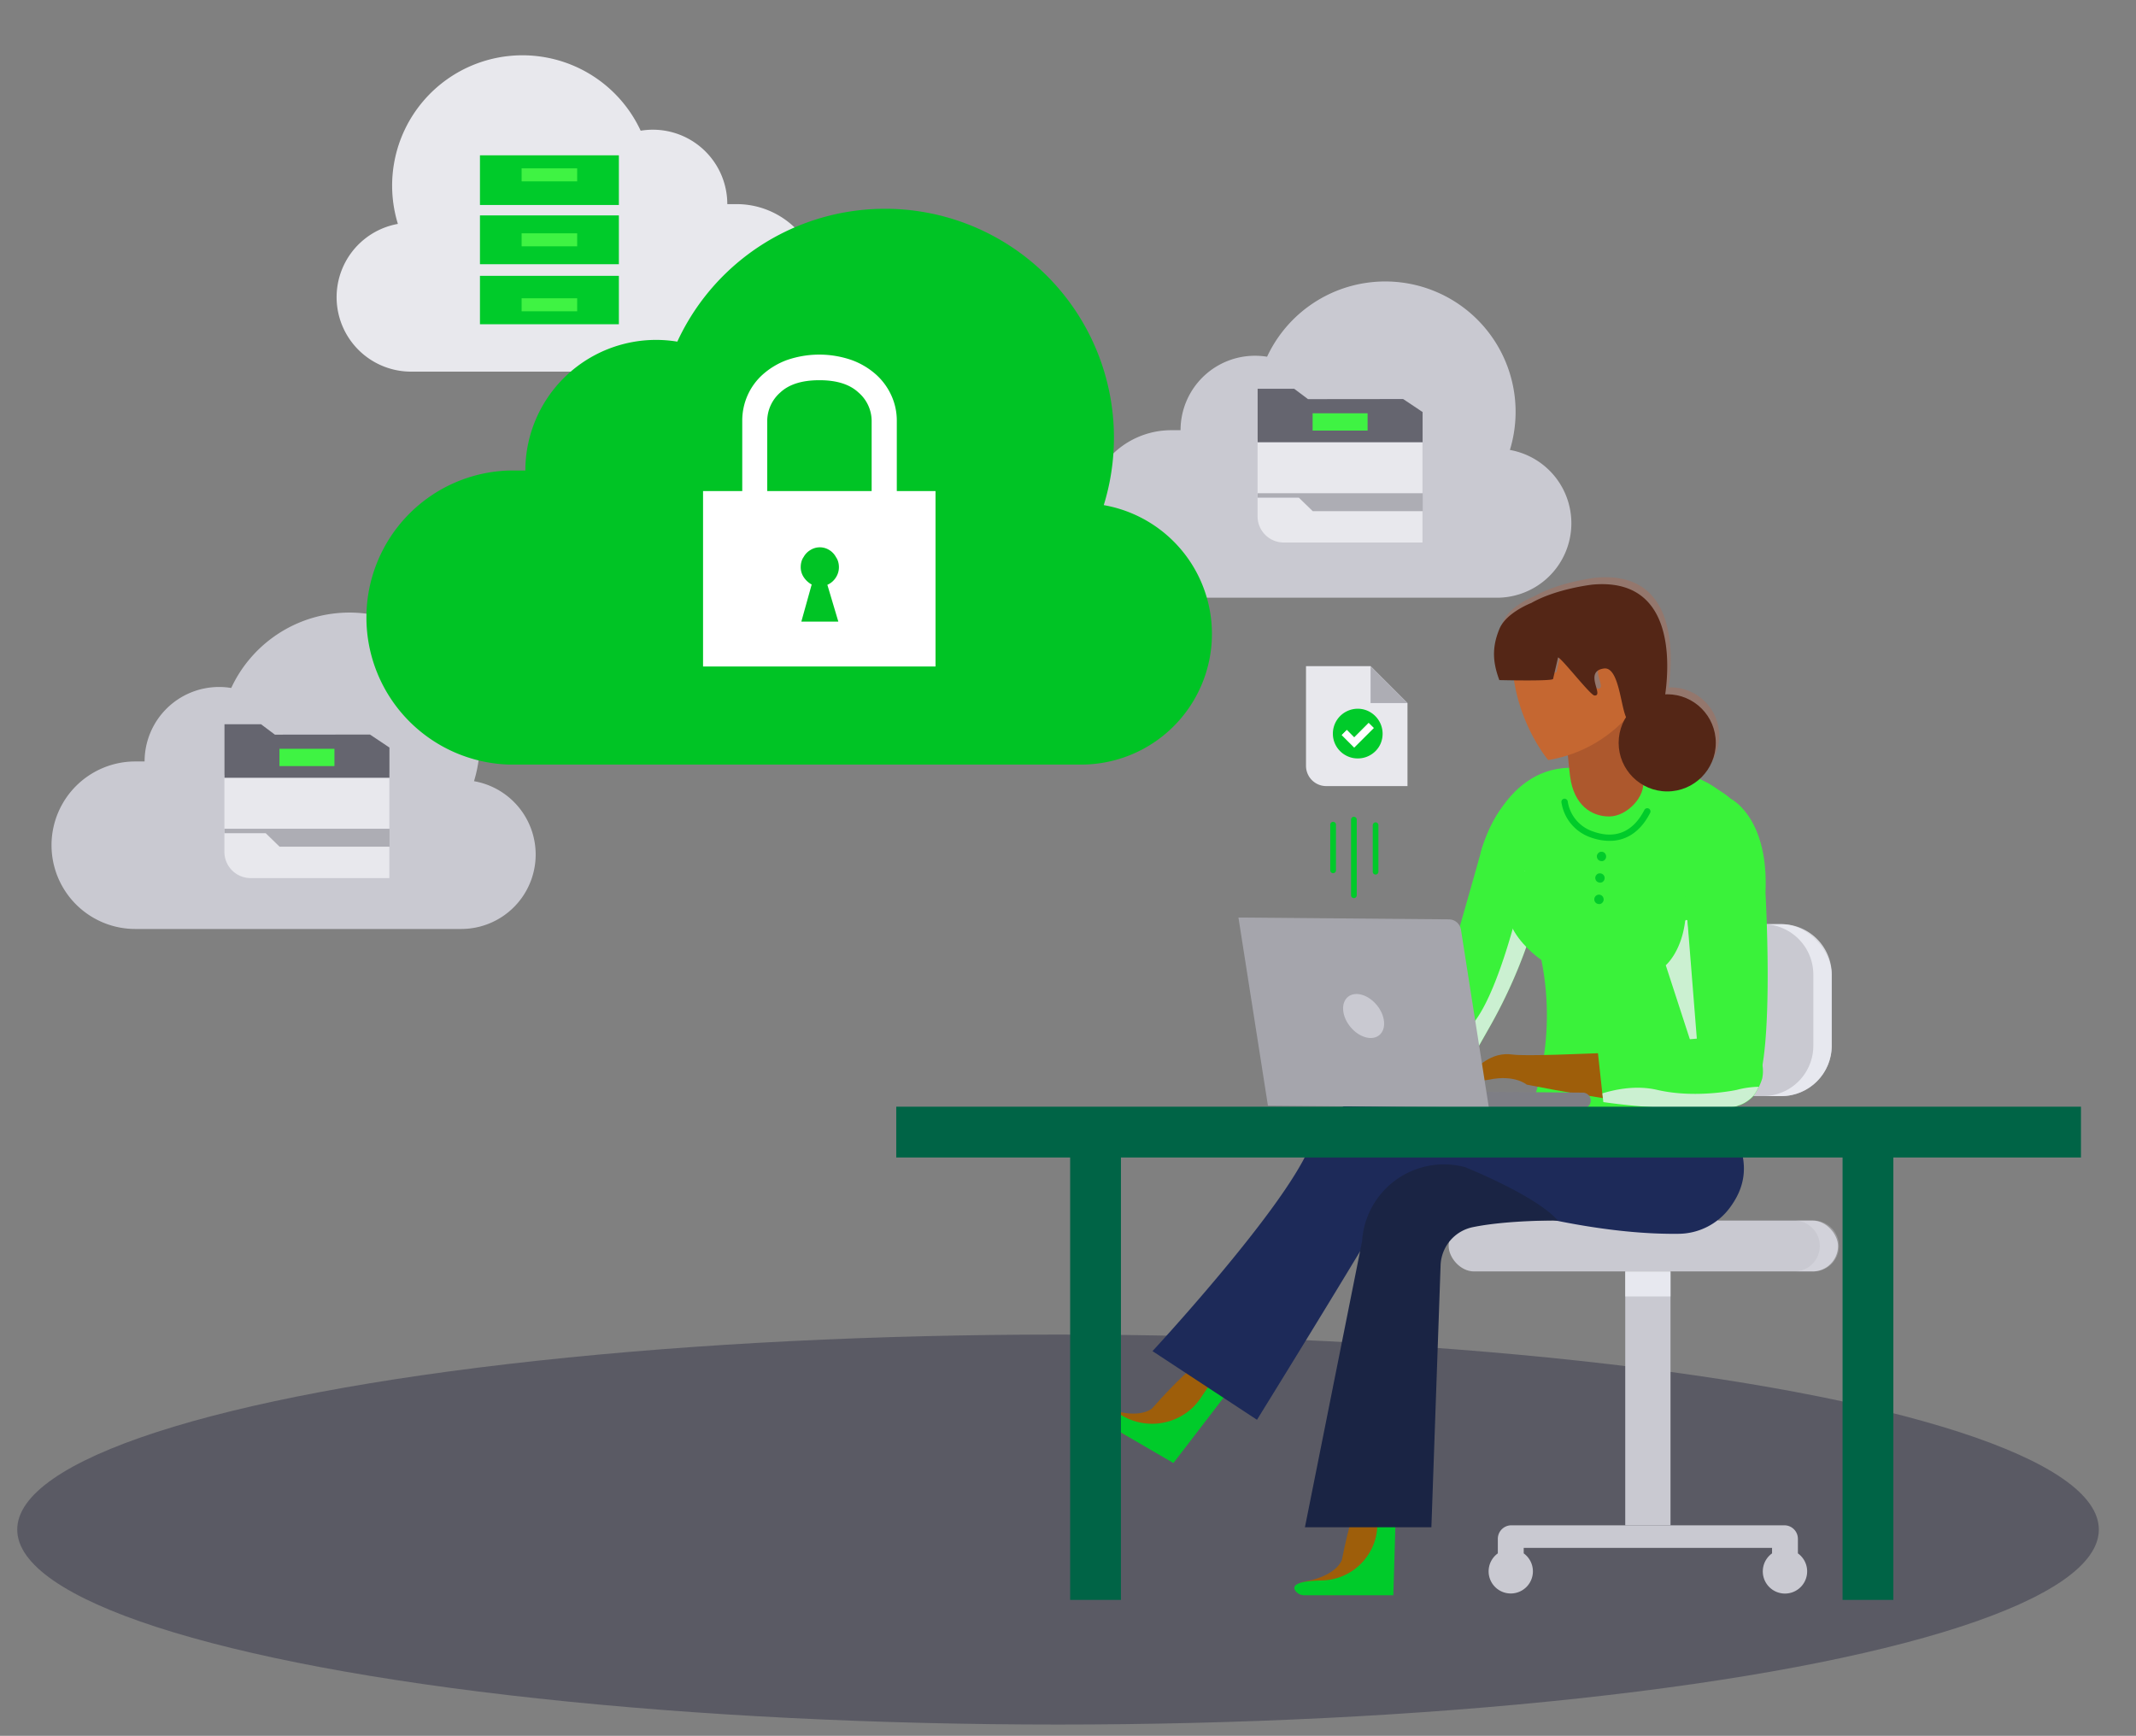 <svg xmlns="http://www.w3.org/2000/svg" xmlns:xlink="http://www.w3.org/1999/xlink" viewBox="0 0 617.36 501.74"><rect x="0" y="0" width="617.36" height="501.74" fill="#808080" stroke="none"/><defs><style>.cls-1{fill:none;}.cls-2{isolation:isolate;}.cls-3{fill:#c9c9d1;}.cls-4{fill:#e8e8ed;}.cls-5{fill:#00cb2a;}.cls-6{fill:#3ff343;}.cls-7{fill:#adadb4;}.cls-8{fill:#65656f;}.cls-9{fill:#00c425;}.cls-10{fill:#fff;}.cls-11{fill:#5a5a64;}.cls-12{fill:#9e5e0a;}.cls-13{fill:#1d2a59;}.cls-14{fill:#3af23a;}.cls-15,.cls-17,.cls-29{opacity:0.8;}.cls-15,.cls-17,.cls-18,.cls-19{mix-blend-mode:multiply;}.cls-16,.cls-17,.cls-29{fill:#eff0f6;}.cls-18,.cls-26{fill:#a5a5ac;}.cls-18,.cls-19{opacity:0.3;}.cls-20{fill:#1a2444;}.cls-21{fill:#ad582d;}.cls-22{fill:#94776d;}.cls-23{fill:#c56731;}.cls-24{fill:#542616;}.cls-25{fill:#7e7e85;}.cls-27{fill:#006446;}.cls-28{clip-path:url(#clip-path);}.cls-30{fill:#00ca2a;}</style><clipPath id="clip-path"><rect class="cls-1" x="-704.31" y="736.75" width="1920" height="1080"/></clipPath></defs><g class="cls-2"><g id="Layer_1" data-name="Layer 1"><path class="cls-3" d="M137,225.8a37.67,37.67,0,0,0-70.17-26.94,21.28,21.28,0,0,0-3.5-.29A21.53,21.53,0,0,0,41.79,220.1H39.1a24.21,24.21,0,0,0,0,48.42h94.16A21.52,21.52,0,0,0,137,225.8Z"/><path class="cls-4" d="M115,64.72a37.67,37.67,0,0,1,70.17-26.94,21.28,21.28,0,0,1,3.5-.29A21.52,21.52,0,0,1,210.21,59h2.69a24.21,24.21,0,1,1,0,48.42H118.74A21.52,21.52,0,0,1,115,64.72Z"/><path class="cls-5" d="M178.87,59.25H138.72V44.9h40.15Zm0,17.12H138.72V62.26h40.15Zm0,17.36H138.72v-14h40.15Z"/><rect class="cls-6" x="150.76" y="48.66" width="16.06" height="3.76"/><rect class="cls-6" x="150.76" y="67.44" width="16.06" height="3.76"/><rect class="cls-6" x="150.76" y="86.22" width="16.06" height="3.76"/><g id="Group_273" data-name="Group 273"><g id="Group_272" data-name="Group 272"><g id="Group_271" data-name="Group 271"><path id="Path_343" data-name="Path 343" class="cls-4" d="M64.86,224l0,22.32a7.58,7.58,0,0,0,7.67,7.49h40V223.55Z"/><path id="Path_344" data-name="Path 344" class="cls-7" d="M64.88,239.55v1.29H76.8l4,3.89h31.79v-5.18Z"/><path id="Path_345" data-name="Path 345" class="cls-8" d="M79.45,212.35l-4-3H64.88v15.46h47.68v-8.73l-5.63-3.76Z"/><rect id="Rectangle_219" data-name="Rectangle 219" class="cls-6" x="80.77" y="216.44" width="15.89" height="5"/></g></g></g><path class="cls-3" d="M436.4,130.06a37.68,37.68,0,0,0-70.18-26.95,22.21,22.21,0,0,0-3.49-.28,21.51,21.51,0,0,0-21.52,21.52h-2.69a24.21,24.21,0,1,0,0,48.42h94.16a21.52,21.52,0,0,0,3.72-42.71Z"/><g id="Group_273-2" data-name="Group 273"><g id="Group_272-2" data-name="Group 272"><g id="Group_271-2" data-name="Group 271"><path id="Path_343-2" data-name="Path 343" class="cls-4" d="M363.47,127l0,22.32a7.57,7.57,0,0,0,7.66,7.49h40V126.57Z"/><path id="Path_344-2" data-name="Path 344" class="cls-7" d="M363.49,142.57v1.29h11.92l4,3.89h31.79v-5.18Z"/><path id="Path_345-2" data-name="Path 345" class="cls-8" d="M378.05,115.37l-4-3H363.49v15.46h47.68v-8.73l-5.63-3.76Z"/><rect id="Rectangle_219-2" data-name="Rectangle 219" class="cls-6" x="379.38" y="119.46" width="15.89" height="5"/></g></g></g><path class="cls-9" d="M319,146.06A66.15,66.15,0,0,0,195.76,98.75,37.79,37.79,0,0,0,151.84,136h-4.72a42.52,42.52,0,0,0,0,85H312.44a37.78,37.78,0,0,0,6.54-75Z"/><path class="cls-10" d="M259.2,141.94V121.61a17.41,17.41,0,0,0-1.54-7.22,18.28,18.28,0,0,0-4.41-6.08,21.69,21.69,0,0,0-7.05-4.22,28.61,28.61,0,0,0-18.81,0,21.75,21.75,0,0,0-7,4.22,17.75,17.75,0,0,0-4.37,6.08,18,18,0,0,0-1.49,7.22v20.33H203.2v50.71h67.19V141.94Zm-16.9,37.73H231.61l3-10.76h-.09a6.5,6.5,0,0,1-2.21-2.06,5.18,5.18,0,0,1-.88-3,5.67,5.67,0,0,1,.21-1.51,4.24,4.24,0,0,1,.63-1.34A5.34,5.34,0,0,1,234.2,159a5.14,5.14,0,0,1,5.51,0,5.34,5.34,0,0,1,1.92,2.06,4.24,4.24,0,0,1,.63,1.34,5.67,5.67,0,0,1,.21,1.51,5.43,5.43,0,0,1-.92,3.07,5.5,5.5,0,0,1-2.42,2.06Zm9.63-37.73H221.75V121.61a11,11,0,0,1,3.76-8.15q3.77-3.55,11.29-3.56t11.33,3.56a10.9,10.9,0,0,1,3.8,8.15Z"/><ellipse class="cls-11" cx="305.8" cy="442.12" rx="300.82" ry="56.36"/><path class="cls-12" d="M352.2,390.57s-4.65,0-19.18,16.5c0,0-3.4,3.24-12.07.31s1.38,5.23,1.38,5.23,8.12,9.51,23.53-1.14c0,0,8.36-14.48,12.08-13.54Z"/><path class="cls-5" d="M356.66,400.06l-17.51,22.83L318,410.59a3.23,3.23,0,0,1-1.65-2.48c-.14-1.52,1-2.8,8.17,1.18a17.06,17.06,0,0,0,20.45-2.67,19.64,19.64,0,0,0,2.62-3.38l6.23-9.07,4.15,2.41Z"/><path class="cls-13" d="M397.88,316.66a14.54,14.54,0,0,0-2.66.26,27.17,27.17,0,0,0-3.13,1c-5,2-10.32,6-13.72,13.93-7.85,18.33-45.27,58.69-45.27,58.69l30.2,19.85s30.74-49.65,41.24-68l0,0,0,0a13.73,13.73,0,0,0-6.72-25.71Z"/><path class="cls-14" d="M428.39,245s-14.81,52.91-17.05,57.38c0,0-.84-.56-4.47,1.68s1.27,3.92,1.27,3.92H424.2s2.94-5.07,6.77-11.91a147.4,147.4,0,0,0,18.56-64.4l.12-2.26S436.32,220.78,428.39,245Z"/><g class="cls-15"><path class="cls-16" d="M431,296.05a147.3,147.3,0,0,0,17.94-56.57c-8.69,1.9-9.47,20.32-9.47,20.32s-5.74,25.16-13,35.1A22.5,22.5,0,0,0,421.72,308h2.48S427.14,302.89,431,296.05Z"/></g><rect class="cls-3" x="449.96" y="267.13" width="79.46" height="49.7" rx="14.58" transform="translate(979.37 583.96) rotate(-180)"/><rect class="cls-3" x="482.82" y="316.83" width="13.73" height="35.97" transform="translate(979.37 669.63) rotate(-180)"/><rect class="cls-3" x="418.7" y="352.8" width="112.54" height="14.71" rx="7.36" transform="translate(949.94 720.31) rotate(180)"/><rect class="cls-3" x="469.74" y="367.51" width="13.08" height="73.37" transform="translate(952.56 808.4) rotate(-180)"/><path class="cls-3" d="M432.91,449V444.8a3.91,3.91,0,0,1,3.92-3.91h78.9a3.91,3.91,0,0,1,3.91,3.91V449a6.41,6.41,0,1,1-7.47,0v-1.58H440.39V449a6.4,6.4,0,1,1-7.48,0Z"/><path class="cls-17" d="M514.84,316.83h-5.31a14.57,14.57,0,0,0,14.57-14.58V281.7a14.57,14.57,0,0,0-14.57-14.57h5.31a14.57,14.57,0,0,1,14.58,14.57v20.55A14.58,14.58,0,0,1,514.84,316.83Z"/><rect class="cls-18" x="482.82" y="316.83" width="13.73" height="7.23" transform="translate(979.37 640.89) rotate(-180)"/><rect class="cls-17" x="469.74" y="367.51" width="13.08" height="7.23" transform="translate(952.56 742.25) rotate(-180)"/><g class="cls-19"><path class="cls-17" d="M523.88,367.51h-5a7.36,7.36,0,0,0,0-14.71h5a7.36,7.36,0,1,1,0,14.71Z"/></g><path class="cls-10" d="M484.45,232.15a.86.86,0,0,0,0-1.71.86.86,0,0,0,0,1.71Z"/><path class="cls-14" d="M480.25,222.74l-4.19-.86-5.26-.8-7.6,10.35-7.34-8.11-.18-1.4-2.14,0h0c-19.68.43-25.66,24.85-25.66,24.85l12.77,5c-14,13.07,4.86,25.72,4.86,25.72,5,24.8-3.43,43.72-3.43,43.72l58.19,5.94c-2.38-33.44,6.65-76.28,6.65-76.28C506,222.42,480.25,222.74,480.25,222.74Z"/><path class="cls-12" d="M395.84,427.87s-3.88,2.22-8,23c0,0-1.26,4.34-9.91,6.1s3.68,3.69,3.68,3.69,11.37,4,19.06-12.33c0,0,0-16.12,3.52-17.14Z"/><path class="cls-5" d="M403.54,433.06l-.83,28.05H377a3.15,3.15,0,0,1-2.58-1.27c-.84-1.2-.5-2.83,7.39-3a16.42,16.42,0,0,0,15.74-12.12,18.44,18.44,0,0,0,.56-4.09l.8-10.57h4.68Z"/><path class="cls-13" d="M394.74,316.23a26.69,26.69,0,0,1,3.14-1A13.92,13.92,0,0,0,394.74,316.23Z"/><path class="cls-13" d="M407.21,340.73l.06,0h0Z"/><path class="cls-13" d="M500.17,325.42l-92.93-11a26.36,26.36,0,0,0-9.36.76,26.69,26.69,0,0,0-3.14,1,13.75,13.75,0,1,0,12.47,24.5l0-.05h0c1.29.5,42.74,16.4,77.83,16a18.61,18.61,0,0,0,15-7.64C503.7,344,506.75,336.56,500.17,325.42Z"/><path class="cls-20" d="M413.71,441.45H377.16l16.52-82.7a23.72,23.72,0,0,1,28.63-21.66l1.06.25s20.59,8.2,26.88,15.45c0,0-14.56-.15-24.62,1.93a11.68,11.68,0,0,0-9.26,11Z"/><path class="cls-17" d="M481.45,279s4.48-3.76,5.59-12.7a.38.38,0,0,1,.76,0l4.62,46.42Z"/><path class="cls-5" d="M463.61,246.41a1.41,1.41,0,0,0-1-.19,1.39,1.39,0,0,0-.85.59,1.35,1.35,0,0,0,1.14,2.09l.28,0a1.36,1.36,0,0,0,1-1.61A1.39,1.39,0,0,0,463.61,246.41Z"/><path class="cls-5" d="M462.15,252.45a1.34,1.34,0,0,0-.85.58,1.34,1.34,0,0,0,.4,1.87,1.28,1.28,0,0,0,.73.22,1.43,1.43,0,0,0,.29,0,1.35,1.35,0,0,0-.57-2.64Z"/><path class="cls-5" d="M462.88,258.82a1.35,1.35,0,1,0-1.47,2.27,1.3,1.3,0,0,0,.73.22,1.43,1.43,0,0,0,.29,0,1.39,1.39,0,0,0,.85-.59,1.35,1.35,0,0,0,.19-1A1.39,1.39,0,0,0,462.88,258.82Z"/><path class="cls-5" d="M476.53,233.72a.93.93,0,0,0-1.26.4c-3.28,6.4-8.44,8.54-14.92,6.19a10.86,10.86,0,0,1-7.23-8.62.94.94,0,0,0-1-.83.92.92,0,0,0-.83,1,12.72,12.72,0,0,0,8.45,10.19,16.14,16.14,0,0,0,5.5,1c4.92,0,9-2.77,11.72-8.14A.92.92,0,0,0,476.53,233.72Z"/><path class="cls-14" d="M510.27,258c1-21.72-10-27.09-10-27.09s-9-8.2-13.34-1.78c-4.54,6.71.37,31.77.37,31.77l3.44,43.25a10,10,0,0,1,7.89-3.91,10.12,10.12,0,0,1,10,10.22,11.82,11.82,0,0,1-.11,1.47C512.53,297.93,510.27,258,510.27,258Z"/><path class="cls-21" d="M470,199.68c3,3.56,3.85,21.33,4.83,25.84S470.32,236,465.09,236s-10.21-3.41-11.28-11.51c-.68-5.2-1.71-18.14-1.71-18.14S461.28,189.27,470,199.68Z"/><circle class="cls-22" cx="482.87" cy="212.72" r="14.04"/><path class="cls-23" d="M453.24,172s20-3.24,18.74,33.28a39.28,39.28,0,0,1-24.51,14.41s-15.59-18.3-8.73-43.3C438.74,176.4,445.71,170.32,453.24,172Z"/><path class="cls-22" d="M434.38,179.77c1.31-3.19,5.22-5.73,8.6-7.23a5,5,0,0,1,.56-.22c7.23-4.17,17.74-5.34,17.74-5.34,29-2.62,20.41,35.25,20.41,35.25l-9.4,4.13c-2.89,1-2.49-16-7.8-15.12-5.9.91.31,8-2.66,7.79-1.19-.09-9.45-10.77-10.51-11l-1.44,6.22c-.32.7-15.53.33-15.53.33C432.37,189.28,432.21,185,434.38,179.77Z"/><circle class="cls-24" cx="481.87" cy="214.72" r="14.04"/><path class="cls-24" d="M433.38,181.77c1.31-3.19,5.22-5.73,8.6-7.23a5,5,0,0,1,.56-.22c7.23-4.17,17.74-5.34,17.74-5.34,29-2.62,20.41,35.25,20.41,35.25l-9.4,4.13c-2.89,1-2.49-16-7.8-15.12-5.9.91.31,8-2.66,7.79-1.19-.09-9.45-10.77-10.51-11l-1.44,6.22c-.32.7-15.53.33-15.53.33C431.37,191.28,431.21,187,433.38,181.77Z"/><path class="cls-12" d="M437.21,304.82c-6.45-.91-10.09,3.7-13.62,6.34s6.73.93,6.73.93c7.44-1.59,10.95,1.43,10.95,1.43,11.36,2.22,20.71,3.77,28.4,4.83l.32-14.29C456.36,304.71,440.71,305.31,437.21,304.82Z"/><path class="cls-14" d="M500.78,299.4h0c-.3,0-.6-.07-.91-.09a10,10,0,0,0-3.2.36l-35,3.07,1.73,15.91c21.17,2.95,36.24,1.4,36.24,1.4a5.11,5.11,0,0,0,2.91-.52c.17,0,.34-.08.49-.13a10.18,10.18,0,0,0,3.63-2.48,16.65,16.65,0,0,0,2.65-5.16,10.61,10.61,0,0,0,.2-1.5A10.33,10.33,0,0,0,500.78,299.4Z"/><g class="cls-15"><path class="cls-16" d="M499.63,320a5.11,5.11,0,0,0,2.91-.52c.17,0,.34-.08.49-.13a10.18,10.18,0,0,0,3.63-2.48,12.67,12.67,0,0,0,1.66-2.74,26.92,26.92,0,0,0-6.35.9s-11.83,2.59-23,0c-5.78-1.34-11.57-.29-15.84,1l.28,2.53C484.56,321.58,499.63,320,499.63,320Z"/></g><path class="cls-25" d="M369.13,315.44h90.65a0,0,0,0,1,0,0V320a0,0,0,0,1,0,0H369.13a2.28,2.28,0,0,1-2.28-2.28v0A2.28,2.28,0,0,1,369.13,315.44Z" transform="translate(823.88 638.98) rotate(-179.51)"/><path class="cls-26" d="M366.47,319.6l63.85.55-8.06-51.41a3.56,3.56,0,0,0-3.5-3l-60.82-.53Z"/><ellipse class="cls-3" cx="394.12" cy="293.72" rx="4.95" ry="7.15" transform="translate(-96.91 315.84) rotate(-39.28)"/><rect class="cls-27" x="259.04" y="319.89" width="342.41" height="14.68"/><rect class="cls-27" x="309.3" y="333.36" width="14.68" height="129.09"/><rect class="cls-27" x="532.55" y="333.36" width="14.68" height="129.09"/><g class="cls-28"><path class="cls-29" d="M107.76,665.55h0a195.73,195.73,0,0,1,59.1,91.88l34.55,116.26a195.77,195.77,0,0,0,184.59,140l216.93,3.4a195.82,195.82,0,0,1,92.62,25l187.39,105a195.79,195.79,0,0,0,207.76-10.27l203-141.69a195.78,195.78,0,0,0,83.28-173.4l-34-516.43c-7.87-119.51-120.27-204-237.27-178.35L194.39,326.67C37.24,361.13-13.58,559.9,107.76,665.55Z"/></g><g id="Line_1" data-name="Line 1"><path class="cls-30" d="M397.58,252.79a.82.82,0,0,1-.82-.82V238.52a.82.82,0,1,1,1.64,0V252A.82.82,0,0,1,397.58,252.79Z"/></g><g id="Line_2" data-name="Line 2"><path class="cls-30" d="M391.31,259.6a.82.82,0,0,1-.82-.82V236.91a.82.82,0,0,1,1.64,0v21.87A.82.82,0,0,1,391.31,259.6Z"/></g><g id="Line_3" data-name="Line 3"><path class="cls-30" d="M385.31,252.39a.83.83,0,0,1-.83-.82v-13.1a.83.83,0,1,1,1.65,0v13.1A.82.82,0,0,1,385.31,252.39Z"/></g><path class="cls-4" d="M396.13,192.55H377.47v28.8a5.86,5.86,0,0,0,5.86,5.87H406.8v-24Z"/><polygon class="cls-7" points="396.13 192.55 396.13 203.22 406.8 203.22 396.13 192.55"/><path id="Path_1057" data-name="Path 1057" class="cls-5" d="M395.22,205.43a7.34,7.34,0,0,1,3.83,3.87,7.26,7.26,0,0,1,0,5.59,7,7,0,0,1-1.54,2.26,7.33,7.33,0,0,1-2.29,1.52,7.06,7.06,0,0,1-2.8.55,6.85,6.85,0,0,1-2.79-.56,7.17,7.17,0,0,1-3.83-3.8,7,7,0,0,1-.56-2.79,7.17,7.17,0,0,1,4.39-6.64,7.14,7.14,0,0,1,5.59,0Zm1.82,5L395.58,209l-4.18,4.19L389.27,211l-1.46,1.46,3.59,3.59Z"/><polygon class="cls-10" points="397.04 210.42 395.58 208.96 391.4 213.15 389.27 211.01 387.81 212.47 391.4 216.06 397.04 210.42"/></g></g></svg>